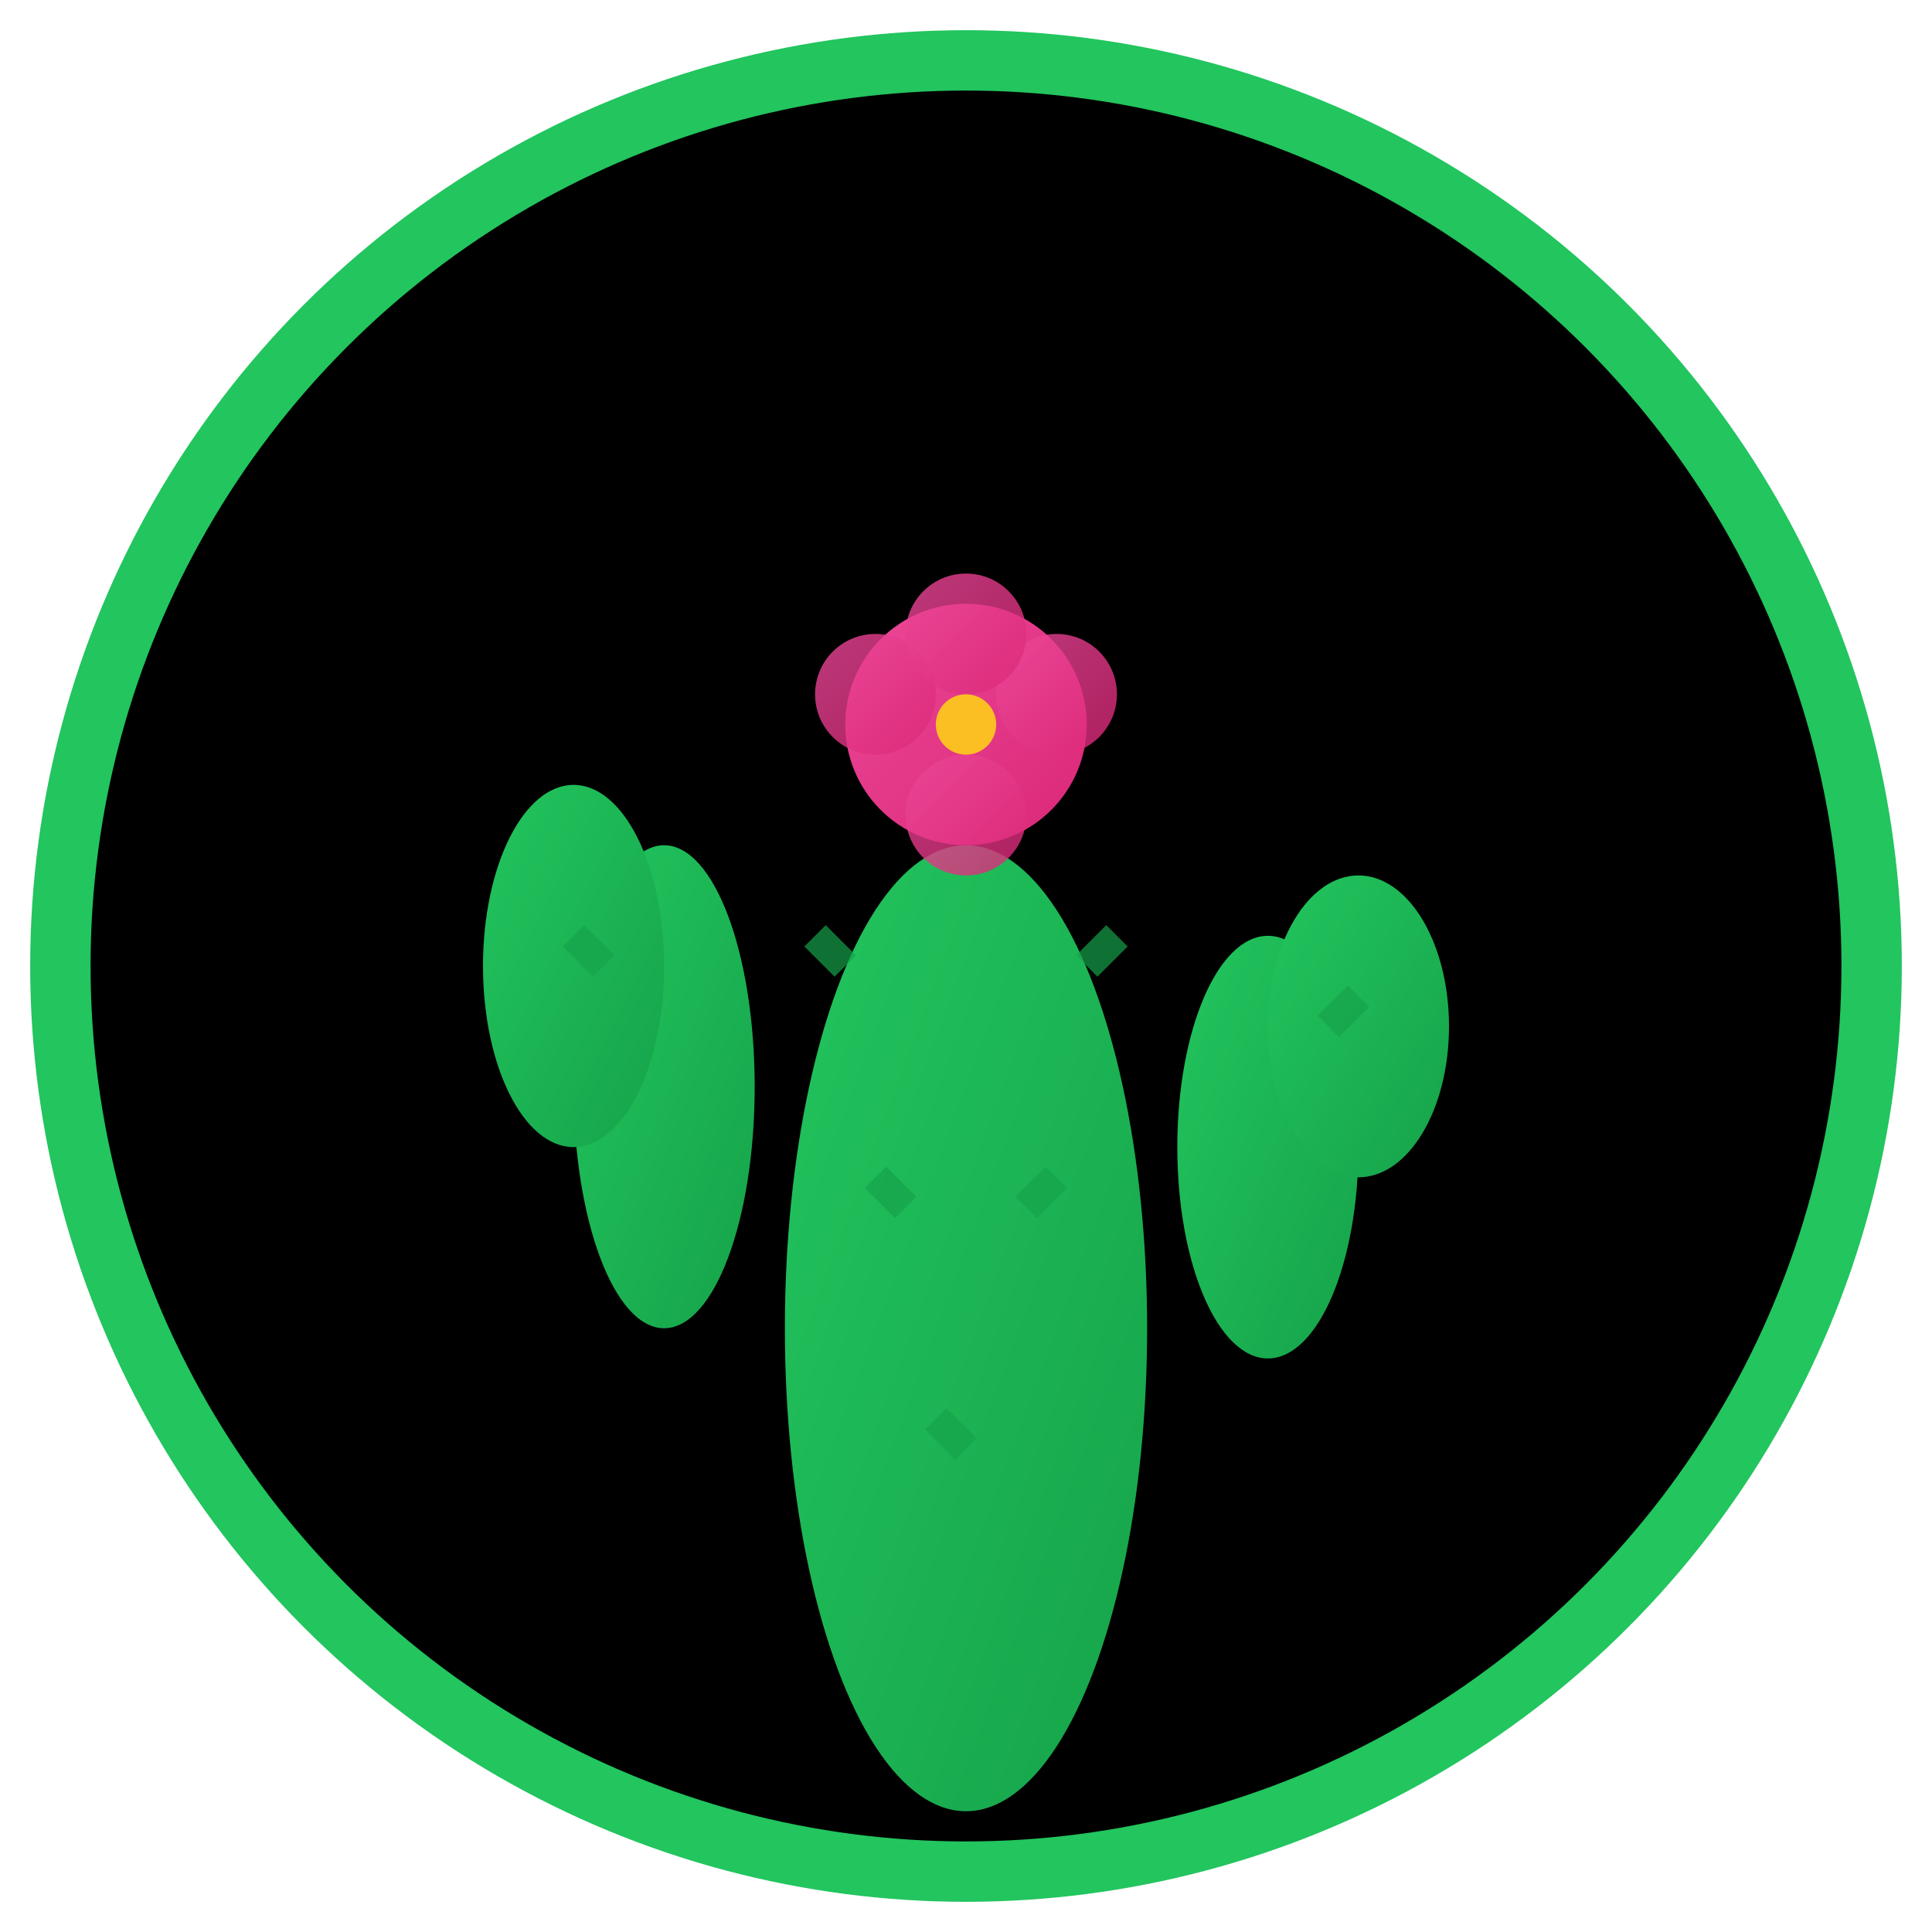 <svg xmlns="http://www.w3.org/2000/svg" viewBox="0 0 32 32" width="32" height="32">
  <defs>
    <linearGradient id="cactusGradient" x1="0%" y1="0%" x2="100%" y2="100%">
      <stop offset="0%" style="stop-color:#22c55e;stop-opacity:1" />
      <stop offset="100%" style="stop-color:#16a34a;stop-opacity:1" />
    </linearGradient>
    <linearGradient id="flowerGradient" x1="0%" y1="0%" x2="100%" y2="100%">
      <stop offset="0%" style="stop-color:#ec4899;stop-opacity:1" />
      <stop offset="100%" style="stop-color:#db2777;stop-opacity:1" />
    </linearGradient>
  </defs>
  
  <!-- Background circle -->
  <circle cx="16" cy="16" r="15" fill="#000000" stroke="#22c55e" stroke-width="1"/>
  
  <!-- Main cactus body -->
  <ellipse cx="16" cy="22" rx="3" ry="8" fill="url(#cactusGradient)"/>
  
  <!-- Left arm -->
  <ellipse cx="11" cy="18" rx="1.5" ry="4" fill="url(#cactusGradient)"/>
  <ellipse cx="9.5" cy="16" rx="1.5" ry="3" fill="url(#cactusGradient)"/>
  
  <!-- Right arm -->
  <ellipse cx="21" cy="19" rx="1.5" ry="3.5" fill="url(#cactusGradient)"/>
  <ellipse cx="22.5" cy="17" rx="1.5" ry="2.5" fill="url(#cactusGradient)"/>
  
  <!-- Cactus spines -->
  <g stroke="#16a34a" stroke-width="0.5" opacity="0.7">
    <line x1="14" y1="16" x2="13.5" y2="15.5"/>
    <line x1="18" y1="16" x2="18.5" y2="15.5"/>
    <line x1="15" y1="20" x2="14.5" y2="19.5"/>
    <line x1="17" y1="20" x2="17.5" y2="19.5"/>
    <line x1="16" y1="24" x2="15.5" y2="23.5"/>
    <line x1="10" y1="16" x2="9.5" y2="15.5"/>
    <line x1="22" y1="17" x2="22.5" y2="16.5"/>
  </g>
  
  <!-- Pink flower on top -->
  <g transform="translate(16,12)">
    <circle cx="0" cy="0" r="2" fill="url(#flowerGradient)"/>
    <circle cx="-1.5" cy="-0.5" r="1" fill="url(#flowerGradient)" opacity="0.8"/>
    <circle cx="1.5" cy="-0.5" r="1" fill="url(#flowerGradient)" opacity="0.8"/>
    <circle cx="0" cy="-1.5" r="1" fill="url(#flowerGradient)" opacity="0.8"/>
    <circle cx="0" cy="1.5" r="1" fill="url(#flowerGradient)" opacity="0.8"/>
    <circle cx="0" cy="0" r="0.5" fill="#fbbf24"/>
  </g>
</svg>
